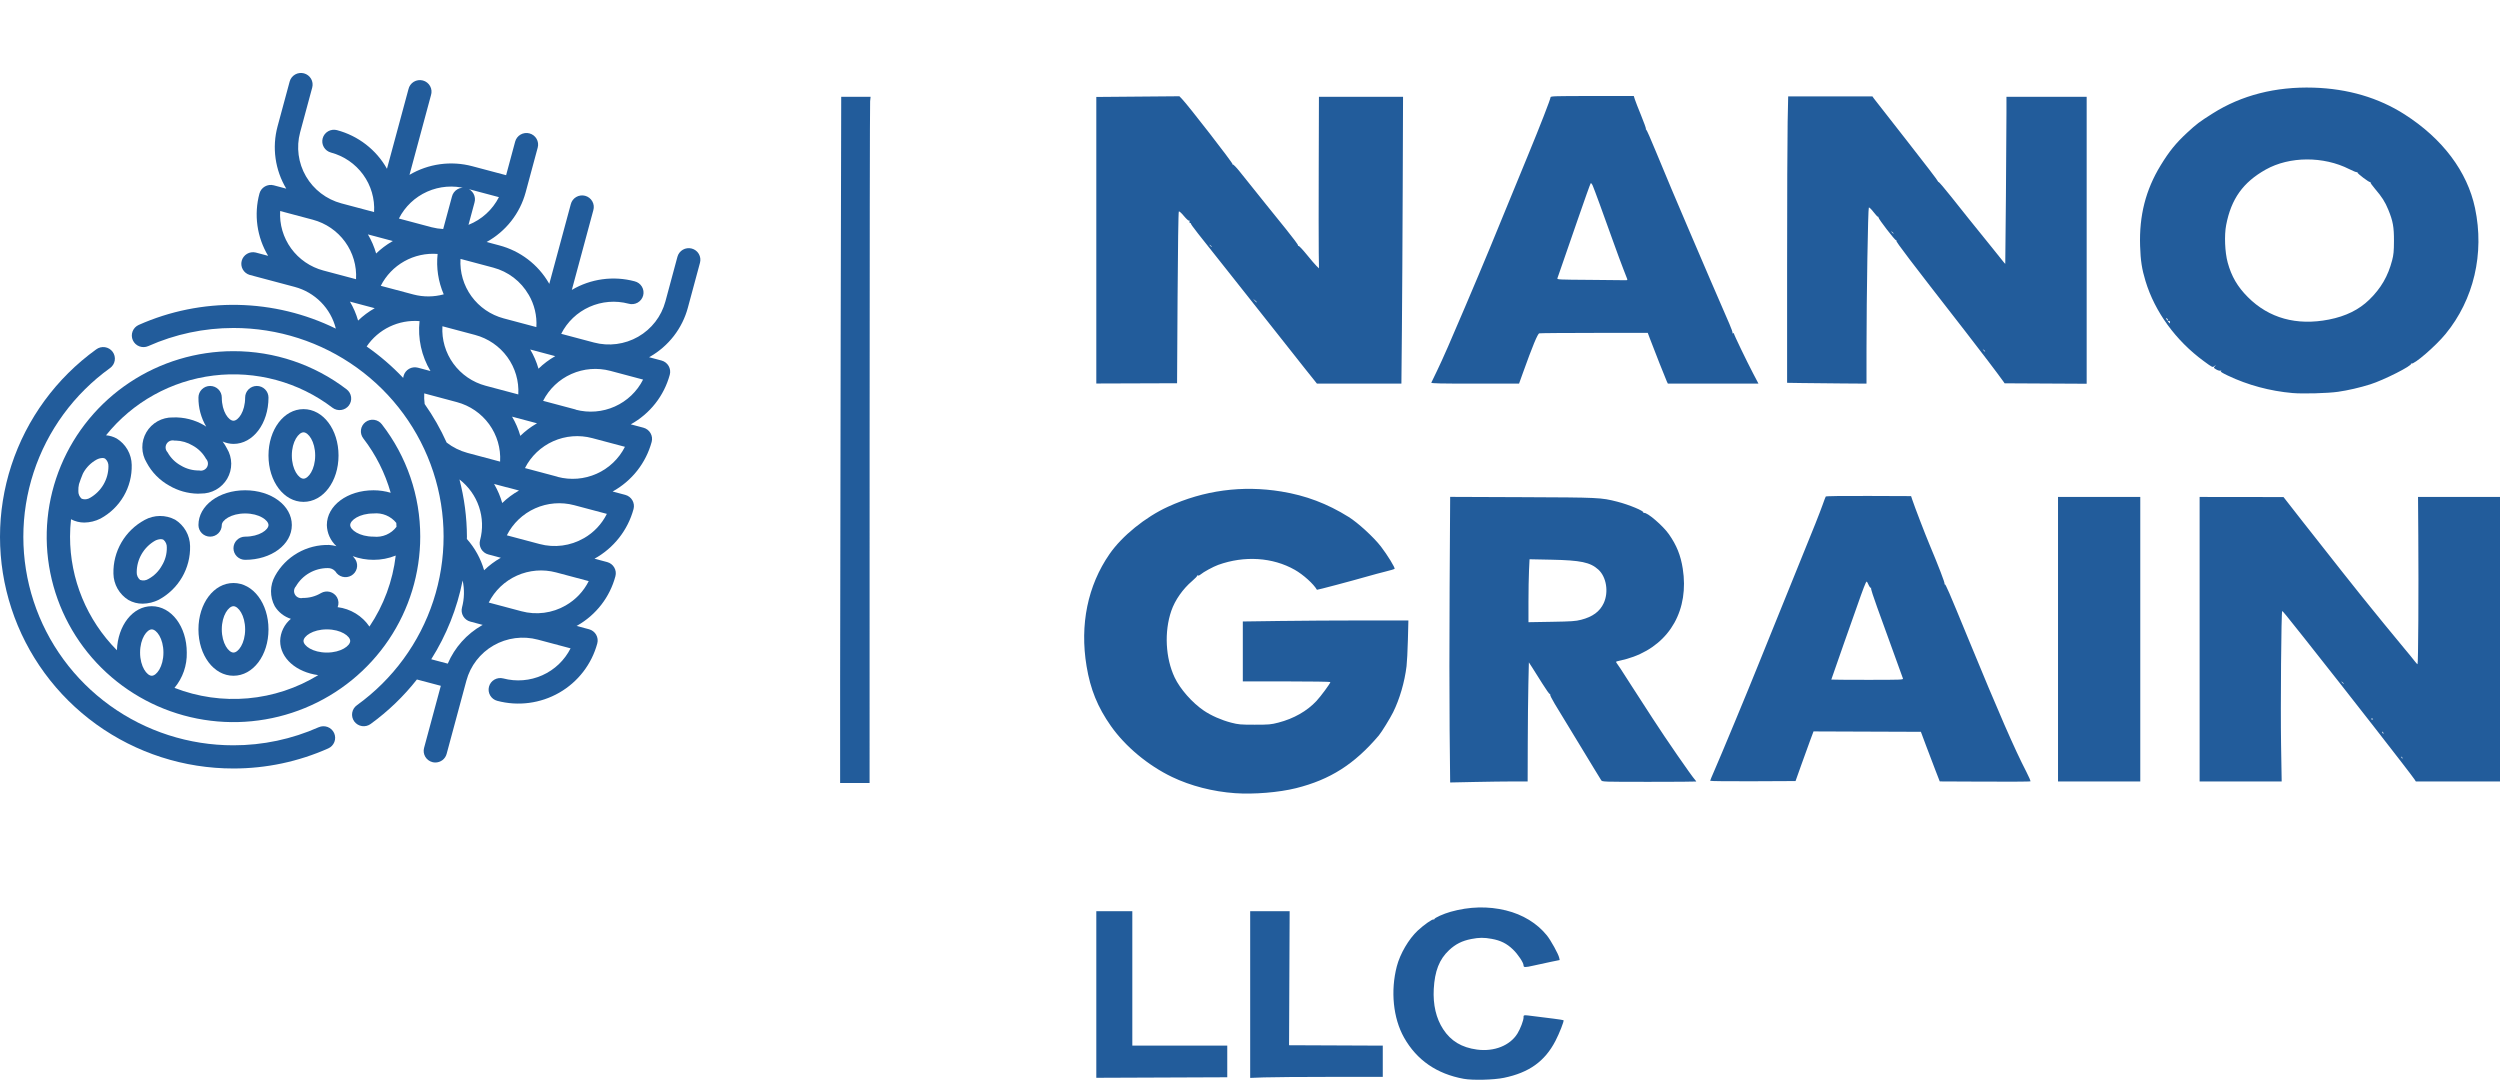 <?xml version="1.0" encoding="UTF-8"?> <svg xmlns="http://www.w3.org/2000/svg" width="514" height="222" viewBox="0 0 514 222" fill="none"><path d="M300.958 221.806C295.414 220.808 291.282 217.955 288.672 213.324C286.435 209.356 285.866 203.74 287.187 198.669C287.858 196.094 289.637 193.054 291.482 191.333C292.746 190.153 294.526 188.906 294.754 189.041C294.834 189.088 294.9 189.061 294.9 188.979C294.9 188.723 296.778 187.873 298.266 187.457C302.116 186.377 305.951 186.282 309.609 187.176C313.074 188.022 316.028 189.827 318.046 192.331C318.855 193.335 320.42 196.176 320.574 196.921L320.67 197.384L318.849 197.757C317.848 197.962 316.25 198.308 315.298 198.526C313.534 198.929 313.243 198.923 313.243 198.481C313.243 197.923 312.09 196.194 311.059 195.207C309.785 193.985 308.547 193.366 306.713 193.031C305.111 192.738 304.108 192.745 302.508 193.058C300.597 193.432 299.261 194.104 297.915 195.366C295.926 197.232 294.982 199.635 294.781 203.342C294.606 206.573 295.262 209.378 296.714 211.605C298.3 214.038 300.518 215.372 303.675 215.794C307.205 216.264 310.47 214.965 311.993 212.483C312.595 211.502 313.243 209.794 313.243 209.187C313.243 208.634 313.121 208.647 315.514 208.948C316.532 209.076 318.269 209.294 319.374 209.431C320.478 209.569 321.419 209.717 321.464 209.76C321.611 209.901 320.611 212.453 319.795 214.021C317.607 218.222 314.381 220.531 309.204 221.6C307.129 222.029 302.797 222.137 300.958 221.806ZM225.401 204.468V187.341H229.103H232.805V201.16V214.979H242.565H252.325V218.233V221.487L238.863 221.541L225.401 221.595L225.401 204.468ZM257.037 204.479V187.341H261.094H265.151L265.091 201.12L265.03 214.899L274.664 214.94L284.298 214.982V218.195V221.407H273.471C267.516 221.407 261.383 221.455 259.841 221.513L257.037 221.618V204.479ZM253.924 163.078C249.384 162.76 244.784 161.576 240.971 159.744C236.036 157.372 231.367 153.481 228.405 149.271C225.673 145.39 224.187 141.736 223.397 136.964C221.982 128.421 223.628 120.395 228.125 113.905C230.698 110.192 235.491 106.311 240.125 104.189C247.522 100.802 255.394 99.742 263.432 101.052C268.467 101.872 272.877 103.538 277.28 106.283C279.194 107.477 282.434 110.445 283.914 112.362C285.242 114.083 286.899 116.789 286.724 116.952C286.639 117.031 285.813 117.279 284.887 117.503C283.962 117.728 282.182 118.206 280.933 118.566C278.007 119.41 270.799 121.321 270.765 121.262C270.056 120.04 267.95 118.143 266.206 117.154C261.659 114.575 255.856 114.201 250.462 116.14C249.444 116.506 247.414 117.612 246.827 118.121C246.615 118.304 246.373 118.386 246.254 118.316C246.14 118.249 246.09 118.26 246.143 118.342C246.196 118.424 245.731 118.923 245.11 119.452C243.18 121.094 241.576 123.391 240.817 125.599C239.347 129.882 239.619 135.293 241.506 139.283C242.629 141.657 245.1 144.467 247.499 146.098C249.014 147.128 251.125 148.057 253.132 148.577C254.627 148.964 255.036 148.999 257.963 148.999C260.909 148.999 261.292 148.965 262.843 148.566C265.987 147.755 268.733 146.193 270.668 144.116C271.58 143.135 273.529 140.49 273.529 140.231C273.529 140.157 269.477 140.097 264.526 140.097H255.523V133.937V127.777L263.221 127.67C267.456 127.612 275.115 127.564 280.243 127.564H289.565L289.464 131.541C289.408 133.728 289.284 136.169 289.187 136.964C288.789 140.231 287.767 143.736 286.425 146.441C285.795 147.711 284.045 150.549 283.484 151.212C278.483 157.111 273.471 160.302 266.461 162.049C262.943 162.926 257.79 163.349 253.924 163.078ZM172.729 139.977C172.729 128.421 172.78 96.677 172.841 69.434L172.953 19.901H175.974H178.995L178.897 20.825C178.843 21.333 178.797 53.077 178.793 91.368L178.787 160.987H175.758H172.729L172.729 139.977ZM298.042 150.072C297.981 144.129 297.981 130.918 298.042 120.713L298.153 102.158L312.976 102.218C328.847 102.281 329.149 102.295 332.476 103.137C334.9 103.749 338.095 105.08 337.893 105.392C337.839 105.476 337.895 105.508 338.017 105.464C338.598 105.251 341.902 108.08 343.133 109.845C344.719 112.12 345.541 114.16 345.973 116.898C347.297 125.288 343.417 132.238 335.858 135.019C335.035 135.321 333.888 135.657 333.31 135.765C332.731 135.873 332.258 136.014 332.258 136.079C332.258 136.144 332.395 136.37 332.563 136.581C332.73 136.792 333.021 137.217 333.21 137.526C333.399 137.836 334.444 139.463 335.534 141.142C336.624 142.821 338.542 145.786 339.797 147.73C342.459 151.854 347.737 159.495 348.519 160.357C348.646 160.497 348.75 160.641 348.75 160.679C348.75 160.716 344.402 160.746 339.088 160.746C329.609 160.746 329.422 160.74 329.214 160.425C329.098 160.248 328.477 159.236 327.834 158.175C327.192 157.115 326.38 155.777 326.029 155.202C324.223 152.239 320.575 146.235 319.657 144.713C319.083 143.761 318.659 142.91 318.717 142.821C318.774 142.733 318.743 142.68 318.648 142.705C318.553 142.729 317.847 141.736 317.078 140.499C316.31 139.262 315.378 137.785 315.009 137.216L314.336 136.183L314.233 140.671C314.176 143.14 314.119 148.648 314.107 152.913L314.084 160.666H311.166C309.562 160.666 305.977 160.713 303.201 160.772L298.153 160.877L298.042 150.072ZM325.081 127.425C327.448 126.818 328.925 125.731 329.723 124.01C330.782 121.724 330.28 118.609 328.61 117.1C326.954 115.604 325.001 115.195 318.949 115.073L314.475 114.983L314.364 117.296C314.303 118.568 314.253 121.48 314.253 123.767V127.924L319.007 127.844C323.142 127.774 323.932 127.72 325.081 127.425ZM408.068 160.703L398.813 160.66L397.924 158.373C397.435 157.115 396.563 154.821 395.985 153.274L394.935 150.462L383.897 150.421L372.859 150.379L372.213 152.108C371.858 153.059 371.026 155.355 370.365 157.211L369.163 160.586L360.386 160.627C355.557 160.65 351.61 160.607 351.61 160.53C351.61 160.454 351.959 159.604 352.384 158.641C353.643 155.794 359.51 141.668 361.454 136.803C362.443 134.329 363.846 130.858 364.572 129.09C365.297 127.323 366.835 123.526 367.989 120.654C369.143 117.782 370.43 114.6 370.849 113.583C372.567 109.415 374.209 105.27 374.725 103.803C375.026 102.946 375.318 102.174 375.373 102.089C375.436 101.991 378.724 101.946 384.196 101.968L392.919 102.002L393.146 102.691C393.623 104.135 395.807 109.825 396.711 111.977C398.585 116.439 399.905 119.883 399.802 120.042C399.738 120.141 399.755 120.181 399.839 120.132C400.006 120.033 400.582 121.365 404.686 131.34C410.943 146.549 414.219 154.058 416.597 158.643C417.143 159.695 417.53 160.599 417.456 160.651C417.383 160.704 413.158 160.727 408.068 160.703ZM391.243 139.495C391.178 139.34 390.269 136.827 389.223 133.911C388.177 130.994 386.704 126.926 385.948 124.87C385.193 122.814 384.629 121.043 384.695 120.933C384.762 120.822 384.75 120.791 384.667 120.863C384.586 120.934 384.36 120.645 384.165 120.221C383.822 119.473 383.804 119.46 383.604 119.815C383.491 120.017 383.055 121.138 382.635 122.306C381.526 125.398 376.516 139.656 376.516 139.721C376.516 139.751 379.856 139.776 383.938 139.776C390.939 139.776 391.354 139.76 391.243 139.495ZM423.129 131.42V102.174L431.585 102.174L440.041 102.174V131.42V160.666L431.585 160.666L423.129 160.666V131.42ZM452.241 131.42V102.174L460.866 102.185L469.49 102.195L473.404 107.206C478.136 113.265 485.666 122.765 487.496 124.984C487.774 125.321 489.019 126.852 490.264 128.388C491.508 129.923 493.298 132.095 494.24 133.215C495.182 134.335 496.17 135.544 496.436 135.903C496.702 136.262 496.976 136.557 497.046 136.559C497.192 136.563 497.281 121.595 497.202 110.088L497.148 102.174H505.574H514V131.42V160.666H505.349H496.698L496.388 160.194C495.631 159.041 482.501 142.212 473.697 131.109C469.953 126.387 469.349 125.651 469.218 125.642C469.028 125.63 468.862 145.46 468.989 153.118L469.113 160.666H460.677H452.241V131.42ZM493.827 155.642C493.661 155.484 493.642 155.503 493.733 155.732C493.796 155.89 493.89 155.979 493.942 155.93C493.994 155.88 493.942 155.751 493.827 155.642ZM489.994 150.616C489.939 150.479 489.858 150.402 489.814 150.444C489.77 150.487 489.784 150.598 489.845 150.692C490.011 150.949 490.108 150.899 489.994 150.616ZM487.917 147.874C487.917 147.741 487.59 147.665 487.515 147.781C487.466 147.856 487.537 147.918 487.672 147.918C487.806 147.918 487.917 147.898 487.917 147.874ZM481.859 140.519C481.859 140.486 481.726 140.359 481.564 140.238C481.297 140.038 481.291 140.043 481.501 140.298C481.72 140.566 481.859 140.651 481.859 140.519ZM471.341 80.809C466.706 80.402 462.14 79.172 458.062 77.229C456.787 76.622 456.45 76.397 456.631 76.273C456.816 76.148 456.799 76.134 456.556 76.21C456.374 76.266 456 76.164 455.663 75.966C455.095 75.63 455.09 75.618 455.388 75.281C455.691 74.938 455.691 74.938 455.323 75.234C454.893 75.581 454.954 75.608 453.083 74.238C447.339 70.031 443.031 64.106 441.115 57.779C440.364 55.296 440.104 53.614 440.005 50.585C439.801 44.316 441.145 39.045 444.237 33.984C445.996 31.106 447.372 29.412 449.677 27.282C451.655 25.456 452.151 25.082 454.934 23.32C460.848 19.577 467.874 17.782 475.67 18.021C482.732 18.238 489.018 20.085 494.395 23.524C502.199 28.513 507.283 35.281 508.865 42.783C510.834 52.124 508.614 61.602 502.797 68.679C500.729 71.196 496.281 75.029 495.758 74.745C495.657 74.69 495.632 74.706 495.703 74.781C496.044 75.139 490.107 78.145 487.328 79.022C485.196 79.695 482.744 80.261 480.681 80.556C478.576 80.856 473.464 80.995 471.341 80.809ZM446.138 66.197C446.123 66.001 446.027 65.926 445.869 65.984C445.723 66.037 445.668 66.005 445.733 65.904C445.794 65.81 445.73 65.645 445.593 65.535C445.419 65.398 445.342 65.392 445.342 65.517C445.342 65.617 445.418 65.698 445.51 65.698C445.603 65.698 445.66 65.753 445.636 65.821C445.603 65.921 446.007 66.471 446.131 66.495C446.148 66.498 446.152 66.364 446.138 66.197ZM478.822 65.702C482.296 65.02 485.005 63.685 487.136 61.606C489.536 59.264 490.973 56.785 491.825 53.518C492.121 52.386 492.192 51.629 492.199 49.548C492.209 46.656 491.989 45.441 491.032 43.114C490.364 41.49 489.735 40.5 488.314 38.839C487.736 38.164 487.316 37.561 487.38 37.5C487.444 37.439 487.413 37.413 487.312 37.443C487.078 37.511 484.62 35.65 484.681 35.452C484.707 35.37 484.658 35.344 484.573 35.395C484.487 35.445 483.785 35.166 483.012 34.774C477.707 32.086 470.731 32.12 465.846 34.857C461.173 37.476 458.734 40.89 457.701 46.255C457.292 48.382 457.433 51.854 458.015 53.986C458.792 56.831 460.029 58.952 462.152 61.08C466.488 65.425 472.184 67.005 478.822 65.702ZM225.401 49.393V19.934L233.941 19.862L242.481 19.79L243.012 20.337C244.265 21.627 253.521 33.563 253.406 33.741C253.333 33.853 253.355 33.888 253.461 33.826C253.559 33.767 254.165 34.379 254.828 35.207C255.483 36.024 256.686 37.525 257.502 38.541C258.318 39.557 259.626 41.19 260.409 42.17C261.192 43.15 262.99 45.377 264.404 47.12C265.817 48.863 266.929 50.359 266.873 50.445C266.818 50.531 266.865 50.581 266.978 50.556C267.092 50.532 267.857 51.344 268.679 52.36C269.502 53.377 270.401 54.425 270.678 54.69L271.182 55.172L271.135 51.959C271.11 50.191 271.107 42.255 271.131 34.323L271.173 19.901H279.819H288.466L288.399 38.42C288.362 48.606 288.286 61.875 288.23 67.907L288.128 78.874L279.44 78.868L270.752 78.862L270.163 78.119C269.839 77.711 269.017 76.683 268.336 75.836C267.655 74.988 264.762 71.33 261.908 67.706C259.054 64.083 255.048 59.021 253.005 56.458C246 47.669 244.865 46.211 244.865 45.999C244.865 45.882 244.802 45.823 244.725 45.869C244.594 45.946 244.513 45.703 244.569 45.398C244.582 45.326 244.522 45.308 244.435 45.359C244.349 45.41 243.882 44.977 243.399 44.397C242.869 43.761 242.458 43.4 242.366 43.488C242.276 43.573 242.169 50.986 242.109 61.214L242.006 78.794L233.703 78.823L225.401 78.851V49.393ZM258.383 62.107C258.383 62.077 258.213 61.914 258.005 61.745L257.626 61.439L257.947 61.801C258.248 62.141 258.383 62.236 258.383 62.107ZM249.128 50.693C249.128 50.659 248.996 50.533 248.834 50.411C248.567 50.212 248.561 50.217 248.77 50.472C248.99 50.74 249.128 50.825 249.128 50.693ZM294.278 78.673C294.327 78.563 294.858 77.46 295.46 76.223C296.543 73.994 298.491 69.557 301.245 63.046C302.03 61.19 303.24 58.334 303.933 56.699C305.304 53.47 306.934 49.529 310.048 41.915C311.151 39.22 313.008 34.7 314.175 31.872C316.638 25.902 318.796 20.354 318.796 19.992C318.796 19.767 319.696 19.74 327.351 19.74H335.907L336.12 20.418C336.237 20.791 336.817 22.281 337.409 23.727C338.001 25.174 338.447 26.418 338.4 26.49C338.353 26.563 338.387 26.647 338.476 26.676C338.565 26.706 339.467 28.755 340.481 31.229C341.494 33.704 342.941 37.175 343.695 38.943C344.45 40.71 345.942 44.217 347.012 46.736C349.074 51.593 354.259 63.633 355.548 66.56C355.971 67.52 356.269 68.381 356.21 68.473C356.147 68.57 356.184 68.591 356.296 68.525C356.403 68.462 356.49 68.482 356.49 68.57C356.49 68.798 359.107 74.236 360.427 76.751L361.541 78.874H352.227H342.914L342.701 78.432C342.472 77.958 340.012 71.727 339.244 69.678L338.779 68.437L327.796 68.444C321.756 68.447 316.661 68.488 316.474 68.535C316.133 68.62 315.096 71.132 313.052 76.825L312.317 78.873L303.254 78.874C296.069 78.874 294.209 78.833 294.278 78.673ZM334.559 57.372C334.51 57.223 334.153 56.305 333.767 55.333C333.381 54.361 332.433 51.794 331.66 49.629C329.651 43.994 327.779 38.883 327.461 38.158C327.31 37.815 327.124 37.598 327.048 37.676C326.972 37.754 325.774 41.108 324.386 45.129C322.998 49.151 321.509 53.453 321.078 54.69C320.647 55.928 320.251 57.066 320.199 57.219C320.11 57.481 320.527 57.501 326.812 57.541C330.502 57.564 333.774 57.596 334.084 57.613C334.543 57.637 334.631 57.592 334.559 57.372ZM370.5 78.754L367.429 78.706V54.552C367.429 41.267 367.478 28.018 367.539 25.109L367.65 19.82L376.313 19.823L384.977 19.826L385.248 20.219C385.397 20.434 388.446 24.337 392.025 28.891C395.603 33.445 398.494 37.228 398.449 37.297C398.404 37.367 398.442 37.404 398.534 37.38C398.626 37.356 399.817 38.746 401.18 40.469C403.461 43.354 405.536 45.939 409.629 50.994C410.488 52.055 411.429 53.229 411.721 53.603C412.013 53.977 412.266 54.267 412.282 54.246C412.319 54.201 412.527 27.778 412.527 23.155V19.901H420.773H429.019V49.4V78.899L420.585 78.854L412.152 78.809L411.793 78.3C410.882 77.008 406.944 71.825 404.036 68.088C392.467 53.222 389.811 49.731 389.896 49.5C389.939 49.385 389.905 49.331 389.821 49.381C389.647 49.483 386.219 45.042 386.219 44.714C386.219 44.597 386.169 44.531 386.107 44.567C386.044 44.604 385.631 44.162 385.187 43.585C384.724 42.983 384.318 42.596 384.233 42.677C384.059 42.843 383.759 60.946 383.755 71.523L383.752 78.874L378.661 78.838C375.861 78.818 372.189 78.78 370.5 78.754ZM408.152 72.225C408.152 72.192 408.02 72.065 407.858 71.944C407.591 71.744 407.585 71.75 407.794 72.005C408.014 72.272 408.152 72.358 408.152 72.225ZM389.305 47.961C389.305 47.928 389.172 47.801 389.01 47.68C388.743 47.48 388.738 47.486 388.947 47.74C389.167 48.008 389.305 48.093 389.305 47.961Z" fill="#225C9B"></path><path d="M142.223 51.101C141.919 51.02 141.601 50.999 141.289 51.04C140.976 51.081 140.675 51.182 140.402 51.339C140.129 51.495 139.89 51.703 139.698 51.952C139.506 52.2 139.365 52.483 139.283 52.786L136.802 61.995C135.978 65.048 133.966 67.65 131.21 69.231C128.454 70.811 125.178 71.239 122.104 70.42L115.384 68.633C116.622 66.177 118.675 64.22 121.197 63.091C123.718 61.962 126.554 61.731 129.227 62.436C129.535 62.527 129.857 62.556 130.176 62.52C130.495 62.485 130.803 62.387 131.083 62.232C131.363 62.077 131.608 61.867 131.805 61.616C132.002 61.364 132.147 61.077 132.23 60.769C132.313 60.462 132.333 60.141 132.289 59.825C132.245 59.51 132.138 59.206 131.974 58.933C131.81 58.659 131.593 58.421 131.334 58.232C131.076 58.043 130.782 57.908 130.471 57.834C128.31 57.257 126.055 57.117 123.838 57.422C121.622 57.726 119.49 58.469 117.568 59.607L121.984 43.238C122.076 42.933 122.104 42.613 122.069 42.296C122.034 41.98 121.935 41.673 121.778 41.396C121.622 41.118 121.411 40.874 121.158 40.678C120.905 40.483 120.615 40.339 120.306 40.257C119.996 40.174 119.673 40.154 119.355 40.198C119.037 40.241 118.732 40.348 118.456 40.511C118.181 40.673 117.941 40.889 117.751 41.146C117.561 41.402 117.424 41.694 117.35 42.004L112.929 58.377C112.9 58.327 112.878 58.272 112.85 58.22C111.751 56.319 110.283 54.654 108.532 53.32C106.781 51.986 104.781 51.01 102.647 50.448L100.046 49.754C102.003 48.674 103.722 47.214 105.1 45.462C106.479 43.71 107.489 41.701 108.071 39.553L110.555 30.344C110.637 30.042 110.658 29.727 110.617 29.416C110.576 29.106 110.473 28.807 110.316 28.535C110.158 28.264 109.948 28.027 109.698 27.836C109.448 27.646 109.163 27.506 108.858 27.425C108.554 27.344 108.236 27.323 107.924 27.364C107.611 27.404 107.31 27.506 107.037 27.663C106.764 27.819 106.525 28.027 106.333 28.276C106.141 28.524 106 28.807 105.918 29.11L104.056 36.021L97.096 34.172C94.934 33.598 92.679 33.459 90.462 33.764C88.246 34.07 86.114 34.813 84.191 35.95L88.609 19.576C88.708 19.269 88.743 18.946 88.713 18.625C88.682 18.304 88.586 17.993 88.431 17.71C88.276 17.427 88.064 17.178 87.809 16.979C87.555 16.779 87.261 16.633 86.948 16.549C86.635 16.465 86.308 16.445 85.986 16.491C85.665 16.536 85.356 16.645 85.079 16.812C84.801 16.98 84.561 17.201 84.372 17.463C84.183 17.725 84.05 18.022 83.98 18.337L79.561 34.701C78.469 32.762 76.997 31.06 75.231 29.696C73.466 28.332 71.443 27.332 69.282 26.757C68.667 26.594 68.012 26.679 67.461 26.995C66.909 27.311 66.507 27.832 66.342 28.442C66.177 29.053 66.263 29.704 66.582 30.251C66.9 30.799 67.424 31.198 68.039 31.362C70.71 32.076 73.052 33.683 74.669 35.913C76.285 38.143 77.078 40.858 76.912 43.6L70.192 41.813C67.118 40.991 64.498 38.992 62.907 36.255C61.316 33.517 60.884 30.264 61.705 27.21L64.192 18.001C64.273 17.699 64.294 17.383 64.253 17.073C64.212 16.762 64.11 16.463 63.952 16.192C63.795 15.921 63.585 15.683 63.335 15.493C63.085 15.302 62.799 15.162 62.495 15.081C62.19 15 61.873 14.979 61.56 15.02C61.248 15.061 60.946 15.163 60.673 15.319C60.4 15.476 60.161 15.684 59.969 15.932C59.777 16.181 59.636 16.464 59.555 16.766L57.068 25.976C56.49 28.122 56.35 30.361 56.657 32.562C56.964 34.762 57.712 36.88 58.856 38.788L56.281 38.102C55.667 37.939 55.012 38.025 54.461 38.341C53.91 38.657 53.508 39.177 53.344 39.787C52.764 41.933 52.623 44.172 52.93 46.373C53.236 48.574 53.984 50.691 55.129 52.6L52.561 51.916C51.954 51.775 51.316 51.873 50.781 52.192C50.246 52.51 49.856 53.022 49.695 53.62C49.534 54.218 49.613 54.855 49.917 55.396C50.22 55.937 50.723 56.339 51.32 56.518L60.592 58.987C62.645 59.536 64.512 60.622 66 62.131C67.487 63.64 68.54 65.517 69.049 67.567C62.768 64.485 55.879 62.818 48.874 62.685C41.87 62.553 34.922 63.959 28.527 66.802C27.946 67.059 27.49 67.535 27.262 68.125C27.034 68.716 27.051 69.372 27.309 69.95C27.568 70.527 28.047 70.979 28.642 71.206C29.236 71.433 29.897 71.416 30.479 71.159C35.989 68.704 41.961 67.434 48.001 67.434C57.121 67.425 66.009 70.286 73.391 75.605C80.772 80.924 86.267 88.428 89.087 97.041C91.908 105.654 91.908 114.932 89.089 123.545C86.27 132.158 80.776 139.663 73.396 144.983C73.136 145.166 72.915 145.397 72.746 145.665C72.578 145.933 72.464 146.231 72.413 146.543C72.361 146.855 72.372 147.174 72.446 147.481C72.52 147.788 72.654 148.078 72.841 148.333C73.029 148.589 73.266 148.805 73.538 148.968C73.81 149.132 74.112 149.24 74.427 149.287C74.741 149.333 75.062 149.317 75.371 149.24C75.679 149.162 75.969 149.024 76.223 148.835C79.796 146.239 82.991 143.166 85.717 139.702L90.633 141.003L87.189 153.771C87.024 154.381 87.111 155.031 87.429 155.578C87.747 156.125 88.271 156.524 88.885 156.688C89.088 156.743 89.297 156.771 89.507 156.771C90.036 156.771 90.549 156.598 90.969 156.278C91.388 155.958 91.689 155.51 91.826 155.003L95.891 139.938C96.299 138.426 97.002 137.009 97.962 135.767C98.921 134.525 100.117 133.483 101.482 132.701C102.847 131.918 104.354 131.41 105.916 131.206C107.479 131.002 109.067 131.105 110.589 131.51L117.309 133.3C116.071 135.756 114.017 137.712 111.495 138.838C108.973 139.965 106.137 140.193 103.466 139.485C102.852 139.325 102.199 139.413 101.65 139.729C101.102 140.046 100.702 140.565 100.538 141.174C100.373 141.783 100.459 142.431 100.775 142.978C101.091 143.524 101.612 143.924 102.225 144.089C106.529 145.234 111.114 144.635 114.973 142.422C118.831 140.21 121.647 136.566 122.8 132.292C122.964 131.682 122.878 131.032 122.56 130.485C122.242 129.938 121.718 129.538 121.103 129.375L118.535 128.691C118.59 128.662 118.646 128.641 118.701 128.61C120.615 127.519 122.292 126.062 123.636 124.323C124.979 122.585 125.962 120.599 126.527 118.48C126.609 118.178 126.63 117.863 126.589 117.552C126.548 117.242 126.446 116.943 126.288 116.672C126.13 116.4 125.921 116.163 125.671 115.972C125.42 115.782 125.135 115.642 124.831 115.561L122.229 114.87C124.186 113.789 125.905 112.329 127.283 110.576C128.662 108.823 129.672 106.814 130.255 104.667C130.336 104.364 130.357 104.049 130.316 103.738C130.275 103.428 130.173 103.129 130.015 102.858C129.858 102.587 129.648 102.349 129.398 102.158C129.148 101.968 128.862 101.828 128.558 101.747L125.956 101.056C127.913 99.975 129.632 98.516 131.011 96.764C132.389 95.011 133.4 93.002 133.982 90.855C134.063 90.553 134.084 90.237 134.043 89.927C134.002 89.617 133.9 89.317 133.742 89.046C133.585 88.775 133.375 88.537 133.125 88.347C132.875 88.156 132.589 88.016 132.285 87.935L129.683 87.244C131.64 86.163 133.359 84.704 134.737 82.951C136.115 81.198 137.125 79.189 137.707 77.041C137.871 76.431 137.784 75.781 137.466 75.234C137.148 74.687 136.624 74.288 136.01 74.124L133.442 73.44C133.495 73.409 133.552 73.39 133.605 73.359C135.52 72.269 137.198 70.811 138.542 69.072C139.886 67.333 140.869 65.347 141.434 63.227L143.918 54.02C144.083 53.41 143.997 52.76 143.679 52.212C143.362 51.665 142.838 51.265 142.223 51.101ZM99.532 117.246C98.848 114.865 97.636 112.667 95.987 110.811C95.987 110.649 96.001 110.491 96.001 110.334C95.985 106.365 95.469 102.414 94.463 98.572C96.33 100.01 97.728 101.964 98.481 104.188C99.235 106.411 99.311 108.807 98.699 111.073C98.617 111.375 98.597 111.691 98.638 112.001C98.679 112.311 98.781 112.611 98.939 112.882C99.096 113.153 99.306 113.391 99.556 113.581C99.806 113.772 100.091 113.912 100.396 113.993L102.971 114.677C101.719 115.384 100.564 116.248 99.532 117.246ZM87.222 80.881L93.942 82.678C96.613 83.392 98.954 84.998 100.572 87.226C102.189 89.454 102.984 92.167 102.822 94.909L96.102 93.114C94.551 92.693 93.099 91.972 91.83 90.991C90.581 88.211 89.067 85.557 87.309 83.064C87.213 82.34 87.184 81.609 87.222 80.881ZM73.624 65.913C73.234 64.546 72.67 63.234 71.944 62.009L74.497 62.689L77.046 63.365C75.8 64.066 74.65 64.922 73.624 65.913ZM89.975 52.212C89.669 55.041 90.101 57.902 91.23 60.517C89.196 61.074 87.05 61.086 85.009 60.551L78.289 58.763C79.361 56.642 81.045 54.886 83.127 53.719C85.208 52.552 87.592 52.027 89.975 52.212ZM78.215 48.875L80.778 49.559C80.725 49.587 80.67 49.609 80.617 49.64C79.425 50.33 78.323 51.163 77.334 52.118C76.94 50.743 76.371 49.423 75.64 48.191L78.215 48.875ZM97.681 68.864C100.352 69.577 102.694 71.183 104.312 73.412C105.929 75.639 106.724 78.353 106.562 81.095L99.841 79.308C97.171 78.594 94.829 76.988 93.211 74.76C91.594 72.532 90.799 69.818 90.962 67.076L97.681 68.864ZM103.259 103.422C102.884 102.101 102.347 100.831 101.661 99.64C101.632 99.59 101.598 99.545 101.57 99.497L104.14 100.183C104.159 100.183 104.181 100.183 104.202 100.183L106.708 100.851C105.452 101.557 104.293 102.422 103.259 103.422ZM106.974 89.599C106.581 88.221 106.011 86.898 105.278 85.664L107.86 86.35L110.423 87.034C110.37 87.063 110.315 87.085 110.262 87.116C109.067 87.812 107.963 88.653 106.974 89.618V89.599ZM110.709 75.79C110.315 74.412 109.745 73.089 109.012 71.855L111.587 72.539L114.158 73.223C112.901 73.934 111.742 74.803 110.709 75.809V75.79ZM108.69 60.577C109.872 62.597 110.424 64.919 110.279 67.25L103.559 65.46C100.888 64.747 98.546 63.141 96.928 60.913C95.311 58.685 94.516 55.971 94.679 53.229L101.399 55.017C102.926 55.421 104.357 56.122 105.609 57.08C106.86 58.038 107.908 59.233 108.69 60.596V60.577ZM95.858 38.746L102.578 40.533C101.261 43.126 99.036 45.152 96.321 46.229L97.552 41.663C97.645 41.357 97.675 41.036 97.64 40.719C97.606 40.401 97.507 40.094 97.351 39.815C97.195 39.536 96.983 39.291 96.73 39.095C96.476 38.898 96.186 38.755 95.875 38.672C95.564 38.59 95.24 38.57 94.922 38.614C94.603 38.658 94.297 38.766 94.021 38.929C93.745 39.093 93.506 39.311 93.316 39.569C93.126 39.827 92.991 40.12 92.918 40.431L91.12 47.087C90.314 47.045 89.515 46.922 88.734 46.72L82.014 44.93C83.255 42.478 85.31 40.526 87.832 39.402C90.353 38.279 93.188 38.054 95.858 38.765V38.746ZM64.321 45.173C66.992 45.887 69.334 47.493 70.951 49.721C72.569 51.949 73.364 54.663 73.201 57.405L66.481 55.617C63.81 54.905 61.468 53.299 59.85 51.071C58.232 48.842 57.438 46.128 57.601 43.386L64.321 45.173ZM75.388 71.233C76.569 69.482 78.2 68.076 80.111 67.16C82.022 66.244 84.145 65.851 86.26 66.021C85.872 69.593 86.659 73.194 88.504 76.286L85.921 75.597C85.309 75.433 84.656 75.517 84.106 75.829C83.556 76.142 83.152 76.658 82.984 77.265C82.943 77.406 82.924 77.551 82.89 77.694C80.615 75.291 78.098 73.126 75.378 71.233H75.388ZM92.068 136.448L88.662 135.545C91.795 130.581 93.983 125.088 95.118 119.338C95.517 121.172 95.474 123.073 94.991 124.887C94.828 125.496 94.915 126.145 95.234 126.691C95.552 127.237 96.075 127.636 96.688 127.799L99.251 128.481C99.198 128.509 99.143 128.533 99.093 128.562C95.945 130.359 93.475 133.129 92.058 136.448H92.068ZM116.308 124.482C114.945 125.267 113.438 125.777 111.875 125.982C110.312 126.186 108.724 126.082 107.202 125.673L100.482 123.883C101.719 121.426 103.771 119.468 106.292 118.339C108.814 117.21 111.65 116.98 114.323 117.687L121.043 119.477C119.996 121.574 118.345 123.316 116.301 124.482H116.308ZM120.033 110.658C118.67 111.445 117.163 111.955 115.6 112.16C114.037 112.364 112.449 112.259 110.927 111.85L104.207 110.062C105.445 107.606 107.498 105.648 110.019 104.519C112.541 103.391 115.377 103.16 118.05 103.866L124.771 105.653C123.725 107.756 122.074 109.502 120.026 110.67L120.033 110.658ZM114.654 98.026L107.934 96.237C109.174 93.786 111.227 91.834 113.747 90.712C116.268 89.59 119.1 89.365 121.768 90.076L128.488 91.863C127.248 94.317 125.195 96.271 122.674 97.398C120.153 98.524 117.319 98.754 114.647 98.048L114.654 98.026ZM118.382 84.203L111.662 82.413C112.904 79.964 114.958 78.014 117.478 76.892C119.998 75.77 122.83 75.544 125.498 76.252L132.218 78.042C130.978 80.497 128.925 82.453 126.404 83.58C123.883 84.708 121.047 84.939 118.374 84.234L118.382 84.203Z" fill="#225C9B"></path><path d="M65.521 149.519C60.01 151.97 54.04 153.237 48.001 153.234C38.881 153.243 29.993 150.382 22.612 145.063C15.23 139.744 9.735 132.24 6.915 123.627C4.095 115.015 4.094 105.736 6.913 97.123C9.732 88.51 15.226 81.005 22.607 75.685C22.866 75.503 23.087 75.271 23.256 75.003C23.424 74.735 23.538 74.437 23.59 74.125C23.641 73.813 23.63 73.495 23.556 73.187C23.483 72.88 23.348 72.59 23.161 72.335C22.973 72.079 22.737 71.864 22.465 71.7C22.192 71.536 21.89 71.428 21.576 71.382C21.261 71.335 20.94 71.351 20.632 71.428C20.323 71.506 20.034 71.644 19.779 71.834C11.58 77.746 5.478 86.086 2.347 95.656C-0.784 105.226 -0.782 115.535 2.352 125.104C5.486 134.673 11.591 143.01 19.792 148.92C27.993 154.83 37.868 158.009 48.001 158.001C54.715 158.005 61.354 156.599 67.482 153.875C67.77 153.748 68.03 153.566 68.247 153.339C68.464 153.112 68.634 152.845 68.747 152.552C68.861 152.26 68.915 151.949 68.906 151.636C68.898 151.323 68.828 151.014 68.7 150.728C68.572 150.442 68.388 150.184 68.16 149.968C67.931 149.753 67.662 149.584 67.368 149.472C67.073 149.359 66.76 149.306 66.445 149.314C66.129 149.322 65.819 149.391 65.531 149.519H65.521Z" fill="#225C9B"></path><path d="M71.716 83.383C72.101 82.881 72.269 82.248 72.185 81.622C72.1 80.997 71.769 80.43 71.264 80.047C64.597 74.948 56.416 72.188 48.001 72.201C40.406 72.201 32.982 74.437 26.667 78.627C20.352 82.817 15.43 88.773 12.524 95.741C9.617 102.709 8.857 110.376 10.339 117.774C11.82 125.171 15.478 131.966 20.848 137.299C26.218 142.632 33.061 146.264 40.51 147.735C47.959 149.206 55.679 148.451 62.696 145.565C69.713 142.679 75.71 137.791 79.93 131.52C84.149 125.249 86.401 117.876 86.401 110.334C86.415 101.978 83.638 93.854 78.505 87.232C78.119 86.73 77.547 86.4 76.916 86.316C76.285 86.232 75.647 86.401 75.141 86.784C74.635 87.168 74.303 87.736 74.218 88.362C74.133 88.989 74.303 89.623 74.689 90.126C77.264 93.467 79.176 97.263 80.325 101.313C79.181 100.976 77.994 100.803 76.801 100.801C71.418 100.801 67.201 103.942 67.201 107.951C67.219 108.77 67.403 109.577 67.742 110.324C68.081 111.071 68.568 111.742 69.174 112.298C68.681 112.165 68.176 112.08 67.667 112.043C65.401 111.985 63.163 112.551 61.2 113.676C59.237 114.801 57.626 116.443 56.543 118.421C56.014 119.37 55.732 120.436 55.722 121.521C55.712 122.606 55.975 123.676 56.488 124.634C57.242 125.868 58.419 126.79 59.802 127.232C59.132 127.793 58.589 128.489 58.21 129.274C57.83 130.058 57.623 130.914 57.601 131.784C57.601 135.34 60.925 138.203 65.432 138.806C61.048 141.488 56.095 143.121 50.965 143.576C45.836 144.031 40.67 143.295 35.876 141.427C37.573 139.39 38.47 136.811 38.401 134.168C38.401 128.822 35.238 124.634 31.201 124.634C27.289 124.634 24.227 128.576 24.037 133.691C17.857 127.466 14.396 119.075 14.401 110.334C14.404 109.14 14.471 107.946 14.6 106.759C15.441 107.204 16.379 107.437 17.331 107.438C18.488 107.424 19.627 107.145 20.658 106.623C22.649 105.548 24.302 103.947 25.436 101.998C26.569 100.049 27.138 97.826 27.08 95.576C27.062 94.491 26.77 93.427 26.233 92.481C25.695 91.535 24.928 90.738 24.001 90.162C23.322 89.79 22.572 89.563 21.8 89.496C27.265 82.681 35.206 78.269 43.914 77.209C52.622 76.15 61.4 78.528 68.361 83.831C68.866 84.212 69.502 84.379 70.131 84.295C70.76 84.211 71.33 83.883 71.716 83.383ZM76.801 105.567C77.683 105.476 78.573 105.606 79.391 105.946C80.208 106.286 80.926 106.824 81.479 107.512C81.501 107.779 81.503 108.048 81.52 108.315C80.979 109.031 80.259 109.594 79.431 109.948C78.603 110.303 77.697 110.435 76.801 110.334C73.871 110.334 72.001 108.923 72.001 107.951C72.001 106.978 73.871 105.567 76.801 105.567ZM60.846 120.532C61.509 119.399 62.459 118.458 63.602 117.803C64.745 117.148 66.04 116.801 67.36 116.798C67.661 116.783 67.962 116.837 68.239 116.956C68.516 117.075 68.762 117.256 68.958 117.484C69.279 118.027 69.802 118.422 70.415 118.583C71.028 118.744 71.68 118.657 72.229 118.343C72.777 118.028 73.179 117.511 73.345 116.903C73.511 116.296 73.428 115.648 73.115 115.101C72.94 114.832 72.742 114.579 72.522 114.345C73.892 114.846 75.341 115.102 76.801 115.101C78.364 115.104 79.913 114.807 81.361 114.224C80.751 119.447 78.898 124.451 75.957 128.824C75.217 127.734 74.251 126.813 73.124 126.125C71.996 125.437 70.733 124.997 69.419 124.834C69.552 124.508 69.609 124.156 69.586 123.804C69.563 123.453 69.461 123.111 69.287 122.804C68.969 122.256 68.444 121.857 67.83 121.693C67.215 121.53 66.56 121.615 66.008 121.931C64.876 122.611 63.573 122.96 62.25 122.937C61.944 123.009 61.624 122.981 61.336 122.857C61.048 122.734 60.807 122.521 60.651 122.251C60.494 121.981 60.429 121.668 60.465 121.358C60.502 121.049 60.638 120.759 60.853 120.532H60.846ZM62.401 131.784C62.401 130.812 64.271 129.401 67.201 129.401C70.132 129.401 72.001 130.812 72.001 131.784C72.001 132.757 70.132 134.168 67.201 134.168C64.271 134.168 62.401 132.757 62.401 131.784ZM31.201 129.401C32.18 129.401 33.601 131.257 33.601 134.168C33.601 137.078 32.18 138.934 31.201 138.934C30.222 138.934 28.801 137.078 28.801 134.168C28.801 131.257 30.222 129.401 31.201 129.401ZM17.122 97.226C17.757 96.072 18.711 95.123 19.87 94.49C20.241 94.294 20.651 94.183 21.07 94.165C21.257 94.159 21.441 94.202 21.606 94.289C21.835 94.484 22.017 94.728 22.137 95.003C22.257 95.278 22.312 95.577 22.297 95.877C22.293 97.187 21.944 98.474 21.284 99.609C20.625 100.743 19.677 101.687 18.536 102.345C18.282 102.508 17.993 102.611 17.692 102.646C17.391 102.681 17.086 102.646 16.801 102.545C16.571 102.351 16.389 102.107 16.269 101.832C16.149 101.556 16.095 101.257 16.11 100.958C16.09 100.483 16.134 100.007 16.239 99.542C16.479 98.827 16.719 98.129 17.014 97.445C17.053 97.374 17.082 97.297 17.122 97.226Z" fill="#225C9B"></path><path d="M40.801 129.401C40.801 134.747 43.964 138.934 48.001 138.934C52.038 138.934 55.201 134.747 55.201 129.401C55.201 124.055 52.038 119.867 48.001 119.867C43.964 119.867 40.801 124.055 40.801 129.401ZM50.401 129.401C50.401 132.311 48.98 134.168 48.001 134.168C47.022 134.168 45.601 132.311 45.601 129.401C45.601 126.491 47.022 124.634 48.001 124.634C48.98 124.634 50.401 126.491 50.401 129.401Z" fill="#225C9B"></path><path d="M60.001 107.951C60.001 103.942 55.784 100.801 50.401 100.801C45.018 100.801 40.801 103.942 40.801 107.951C40.801 108.583 41.054 109.189 41.504 109.636C41.954 110.083 42.565 110.334 43.201 110.334C43.838 110.334 44.448 110.083 44.898 109.636C45.348 109.189 45.601 108.583 45.601 107.951C45.601 106.978 47.471 105.567 50.401 105.567C53.331 105.567 55.201 106.978 55.201 107.951C55.201 108.923 53.331 110.334 50.401 110.334C49.765 110.334 49.154 110.585 48.704 111.032C48.254 111.479 48.001 112.085 48.001 112.717C48.001 113.35 48.254 113.956 48.704 114.403C49.154 114.85 49.765 115.101 50.401 115.101C55.784 115.101 60.001 111.96 60.001 107.951Z" fill="#225C9B"></path><path d="M69.601 93.651C69.601 88.305 66.438 84.117 62.401 84.117C58.364 84.117 55.201 88.305 55.201 93.651C55.201 98.996 58.364 103.184 62.401 103.184C66.438 103.184 69.601 98.996 69.601 93.651ZM60.001 93.651C60.001 90.741 61.422 88.884 62.401 88.884C63.38 88.884 64.801 90.741 64.801 93.651C64.801 96.561 63.38 98.417 62.401 98.417C61.422 98.417 60.001 96.561 60.001 93.651Z" fill="#225C9B"></path><path d="M41.267 101.475C42.367 101.495 43.453 101.223 44.411 100.685C45.369 100.147 46.165 99.365 46.715 98.418C47.266 97.472 47.551 96.397 47.541 95.304C47.531 94.211 47.227 93.141 46.66 92.204C46.406 91.702 46.109 91.224 45.772 90.774C46.474 91.086 47.232 91.254 48.001 91.267C52.038 91.267 55.201 87.08 55.201 81.734C55.201 81.102 54.948 80.496 54.498 80.049C54.048 79.602 53.438 79.351 52.801 79.351C52.165 79.351 51.554 79.602 51.104 80.049C50.654 80.496 50.401 81.102 50.401 81.734C50.401 84.644 48.98 86.501 48.001 86.501C47.022 86.501 45.601 84.644 45.601 81.734C45.601 81.102 45.348 80.496 44.898 80.049C44.448 79.602 43.838 79.351 43.201 79.351C42.565 79.351 41.954 79.602 41.504 80.049C41.054 80.496 40.801 81.102 40.801 81.734C40.777 83.839 41.332 85.91 42.404 87.726C42.265 87.64 42.143 87.54 42.001 87.459C40.05 86.305 37.804 85.737 35.535 85.826C34.435 85.806 33.349 86.079 32.391 86.616C31.433 87.154 30.637 87.937 30.087 88.883C29.536 89.829 29.251 90.905 29.261 91.998C29.271 93.091 29.575 94.161 30.142 95.097C31.197 97.097 32.816 98.748 34.801 99.847C36.579 100.894 38.6 101.464 40.667 101.501C40.868 101.497 41.07 101.49 41.267 101.475ZM34.446 92.986C34.23 92.759 34.094 92.469 34.058 92.16C34.021 91.85 34.086 91.537 34.243 91.267C34.4 90.997 34.64 90.785 34.928 90.661C35.217 90.537 35.537 90.509 35.843 90.581C35.941 90.581 36.039 90.581 36.138 90.581C37.361 90.62 38.553 90.97 39.601 91.596C40.763 92.227 41.719 93.173 42.356 94.325C42.572 94.552 42.708 94.841 42.744 95.151C42.781 95.461 42.716 95.774 42.559 96.044C42.402 96.314 42.162 96.526 41.874 96.65C41.586 96.774 41.265 96.802 40.959 96.73C39.636 96.752 38.334 96.403 37.201 95.724C36.038 95.091 35.082 94.141 34.446 92.986Z" fill="#225C9B"></path><path d="M29.744 106.9C27.753 107.975 26.099 109.576 24.966 111.525C23.833 113.474 23.264 115.696 23.322 117.946C23.341 119.032 23.633 120.095 24.17 121.039C24.708 121.984 25.475 122.781 26.401 123.357C27.293 123.863 28.304 124.125 29.331 124.117C30.488 124.103 31.627 123.824 32.658 123.302C34.649 122.227 36.302 120.626 37.436 118.677C38.569 116.727 39.138 114.505 39.08 112.255C39.061 111.17 38.769 110.107 38.232 109.162C37.694 108.217 36.927 107.421 36.001 106.845C35.036 106.336 33.958 106.074 32.866 106.084C31.773 106.093 30.7 106.374 29.744 106.9ZM33.279 116.292C32.645 117.446 31.691 118.395 30.531 119.029C30.277 119.191 29.989 119.294 29.69 119.328C29.39 119.363 29.086 119.329 28.801 119.229C28.571 119.034 28.389 118.79 28.269 118.515C28.15 118.24 28.095 117.941 28.11 117.641C28.113 116.331 28.462 115.044 29.122 113.91C29.782 112.775 30.73 111.831 31.871 111.173C32.241 110.977 32.651 110.866 33.071 110.849C33.257 110.843 33.441 110.885 33.606 110.973C33.836 111.167 34.017 111.411 34.137 111.687C34.257 111.962 34.312 112.261 34.297 112.56C34.322 113.875 33.969 115.17 33.279 116.292Z" fill="#225C9B"></path></svg> 